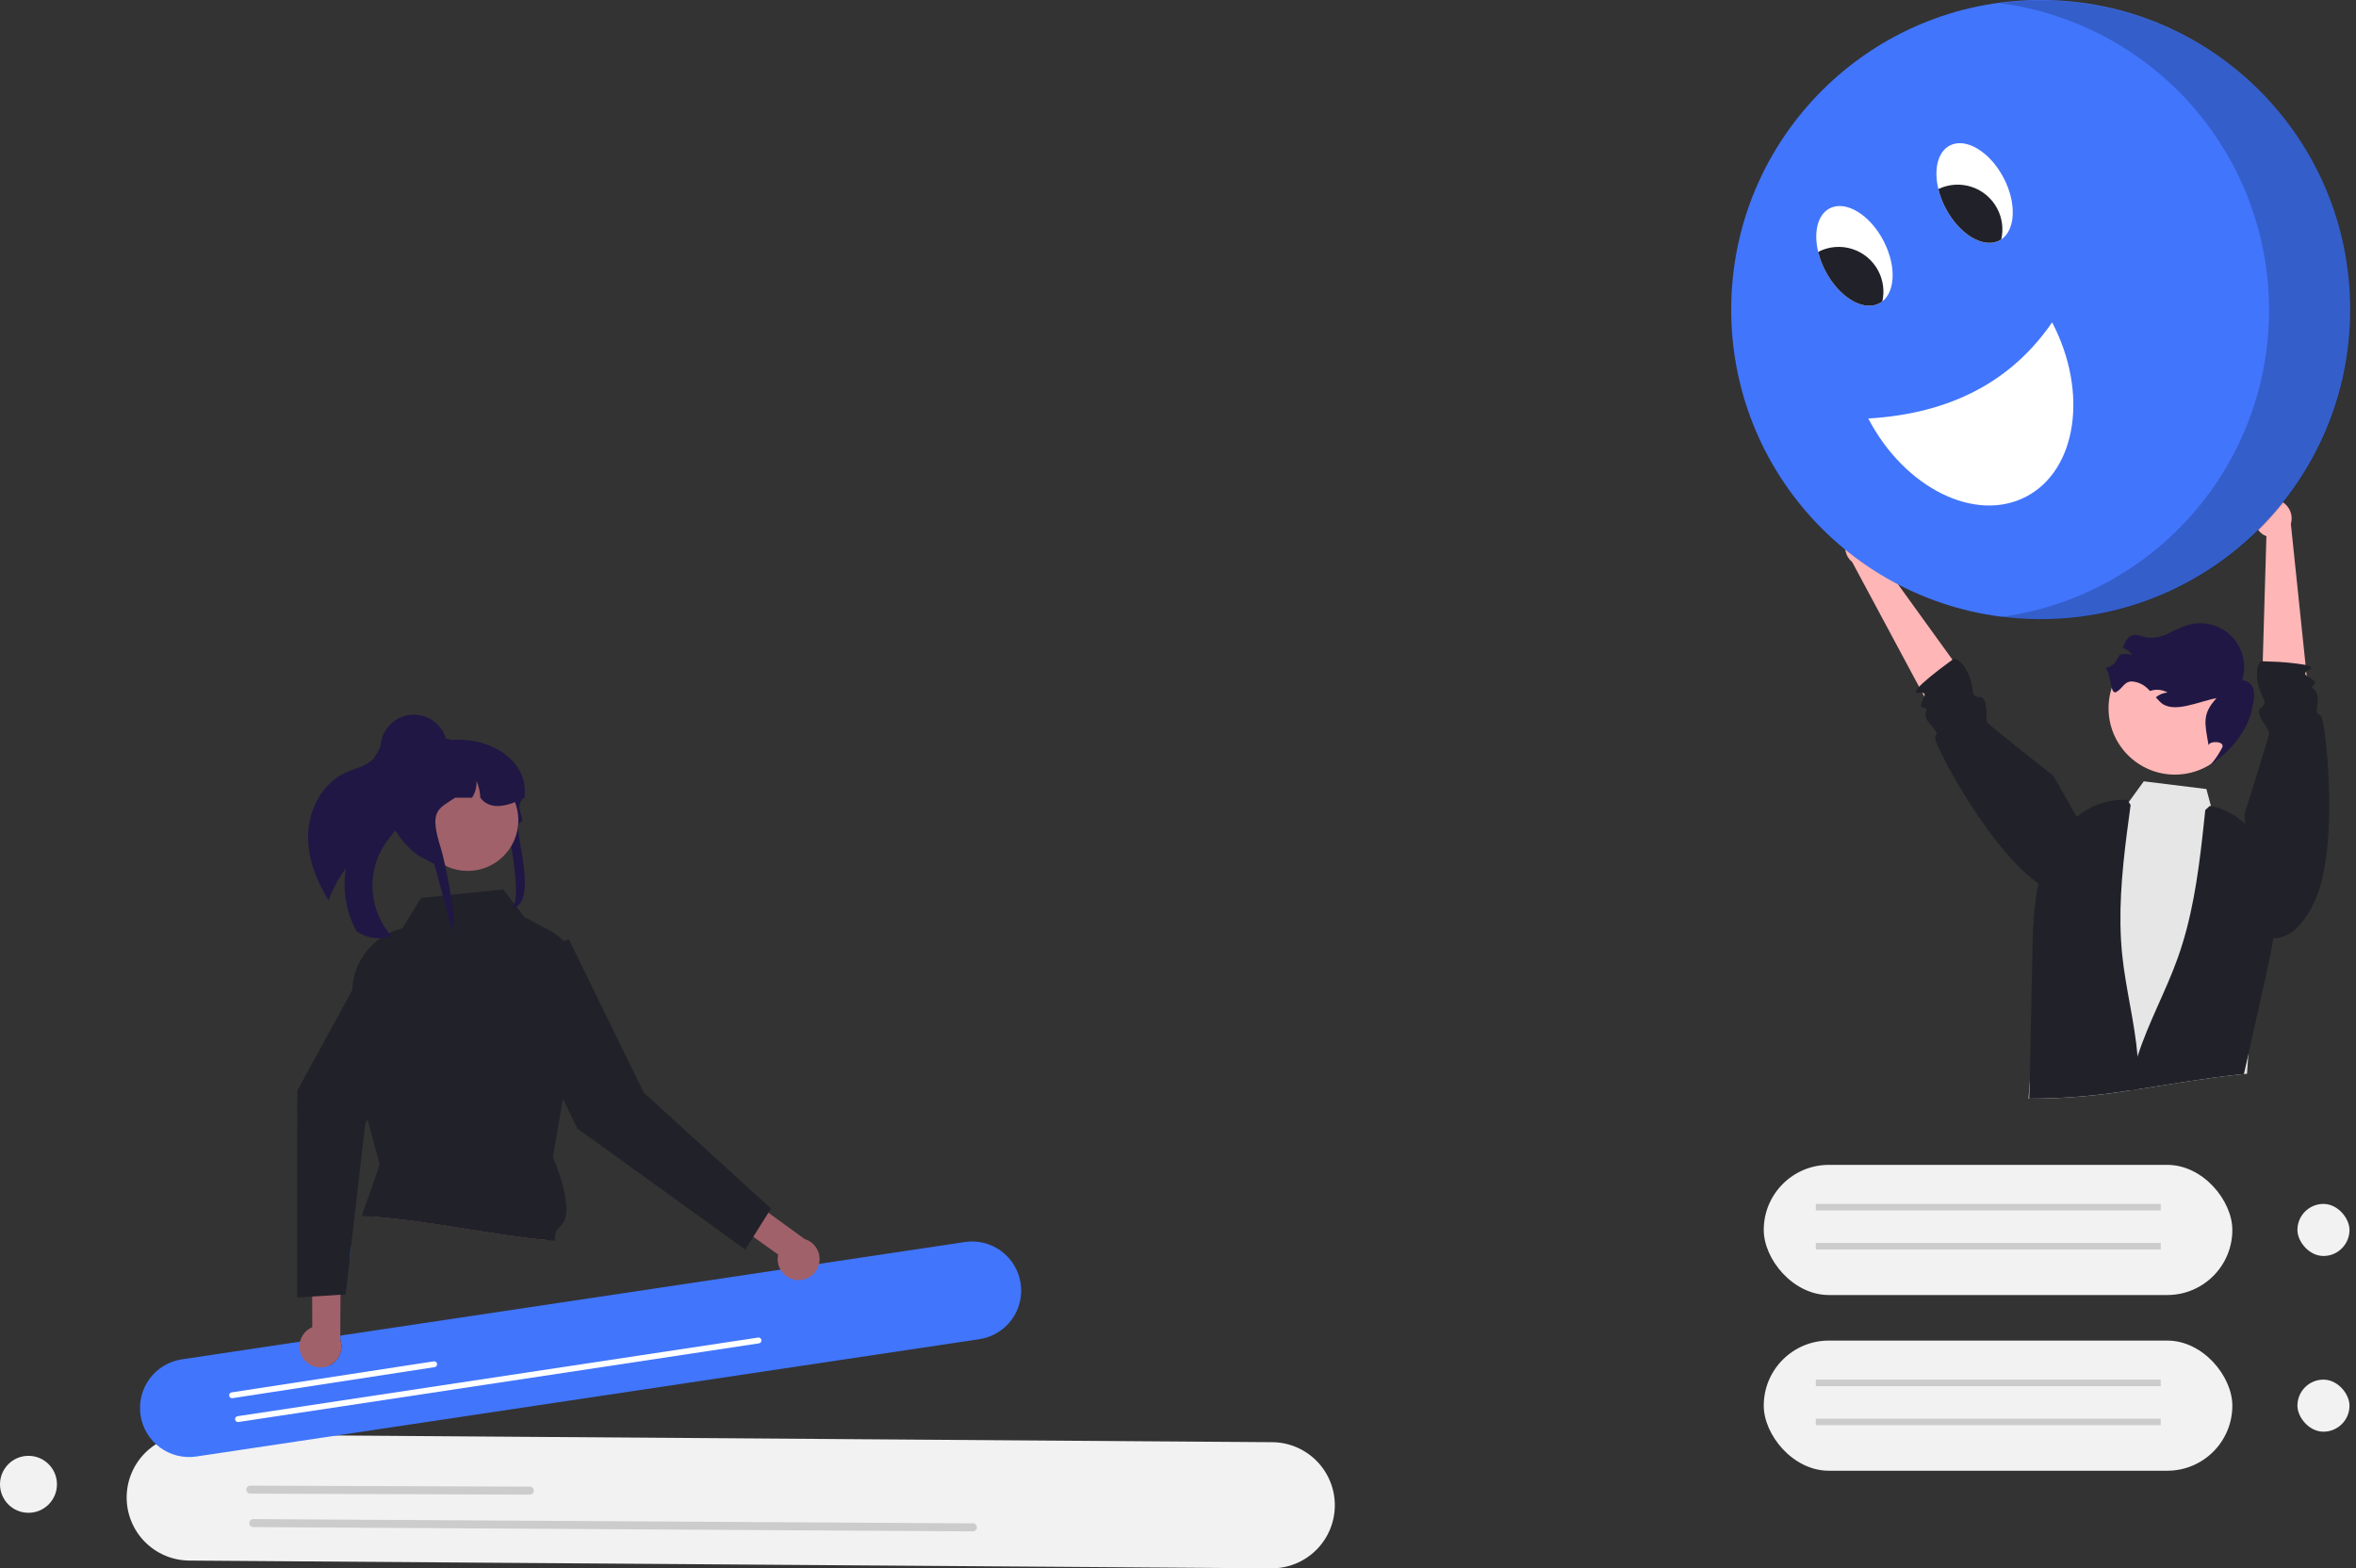 <svg width="362" height="241" viewBox="0 0 362 241" fill="none" xmlns="http://www.w3.org/2000/svg">
<rect x="0" y="0" width="362" height="241" fill="#333333" stroke="none"/>
<path d="M195.482 221.614L29.214 220.422C26.645 220.405 24.175 221.409 22.346 223.213C20.517 225.018 19.48 227.475 19.461 230.045C19.443 232.614 20.445 235.086 22.248 236.916C24.051 238.747 26.507 239.786 29.075 239.806L195.343 240.998C197.912 241.015 200.382 240.011 202.211 238.207C204.04 236.402 205.078 233.945 205.096 231.375C205.115 228.806 204.112 226.334 202.309 224.504C200.506 222.673 198.051 221.634 195.482 221.614Z" fill="#F2F2F2"/>
<path d="M81.401 229.673L38.456 229.519C38.376 229.519 38.296 229.503 38.221 229.472C38.147 229.44 38.079 229.395 38.022 229.337C37.965 229.28 37.92 229.212 37.89 229.137C37.859 229.063 37.843 228.983 37.844 228.902C37.844 228.821 37.86 228.741 37.891 228.667C37.923 228.592 37.968 228.525 38.025 228.468C38.083 228.411 38.151 228.366 38.225 228.335C38.3 228.304 38.38 228.289 38.461 228.289L81.406 228.443C81.487 228.443 81.567 228.459 81.642 228.49C81.716 228.521 81.784 228.566 81.841 228.624C81.898 228.681 81.943 228.749 81.974 228.824C82.005 228.899 82.021 228.979 82.02 229.06C82.02 229.141 82.004 229.221 81.972 229.296C81.941 229.37 81.895 229.438 81.838 229.495C81.781 229.552 81.712 229.597 81.638 229.627C81.563 229.658 81.482 229.673 81.401 229.673Z" fill="#CCCCCC"/>
<path d="M149.484 235.316L38.913 234.66C38.833 234.66 38.753 234.643 38.678 234.612C38.604 234.581 38.536 234.535 38.479 234.478C38.422 234.421 38.377 234.353 38.347 234.278C38.316 234.203 38.3 234.123 38.301 234.043C38.301 233.962 38.317 233.882 38.348 233.807C38.38 233.733 38.425 233.665 38.482 233.608C38.54 233.551 38.608 233.506 38.682 233.476C38.757 233.445 38.837 233.429 38.918 233.43L149.488 234.086C149.569 234.086 149.649 234.102 149.724 234.134C149.798 234.165 149.866 234.21 149.923 234.268C149.98 234.325 150.025 234.393 150.055 234.468C150.086 234.542 150.101 234.622 150.101 234.703C150.101 234.784 150.085 234.864 150.054 234.938C150.022 235.013 149.977 235.081 149.92 235.137C149.862 235.194 149.794 235.239 149.72 235.27C149.645 235.301 149.565 235.316 149.484 235.316Z" fill="#CCCCCC"/>
<path d="M150.473 205.786L30.178 223.813C29.198 223.96 28.198 223.913 27.236 223.674C26.274 223.435 25.368 223.009 24.571 222.42C23.774 221.83 23.101 221.09 22.59 220.24C22.078 219.39 21.74 218.448 21.593 217.467C21.446 216.487 21.494 215.487 21.734 214.524C21.973 213.562 22.4 212.657 22.99 211.859C23.579 211.062 24.32 210.389 25.17 209.879C26.02 209.368 26.962 209.03 27.942 208.884L148.237 190.858C149.217 190.71 150.217 190.757 151.179 190.996C152.141 191.235 153.047 191.661 153.844 192.251C154.641 192.84 155.314 193.581 155.825 194.43C156.336 195.28 156.675 196.222 156.822 197.203C156.969 198.184 156.921 199.184 156.681 200.146C156.442 201.108 156.015 202.014 155.425 202.811C154.836 203.608 154.095 204.281 153.245 204.792C152.395 205.302 151.453 205.64 150.473 205.786Z" fill="#4175FC"/>
<path d="M66.776 210.082L35.723 214.85C35.605 214.868 35.485 214.838 35.389 214.768C35.293 214.697 35.228 214.591 35.21 214.473C35.192 214.355 35.222 214.235 35.292 214.139C35.363 214.043 35.469 213.978 35.587 213.96L66.64 209.193C66.758 209.175 66.878 209.204 66.974 209.275C67.07 209.345 67.135 209.451 67.153 209.569C67.171 209.687 67.141 209.808 67.071 209.904C67 210 66.894 210.064 66.776 210.082Z" fill="white"/>
<path d="M116.62 206.426L36.637 218.513C36.519 218.531 36.399 218.501 36.303 218.431C36.207 218.36 36.142 218.254 36.124 218.136C36.106 218.018 36.136 217.898 36.206 217.802C36.277 217.705 36.383 217.641 36.501 217.623L116.483 205.537C116.541 205.528 116.601 205.53 116.659 205.544C116.716 205.558 116.77 205.583 116.818 205.618C116.866 205.653 116.906 205.697 116.937 205.748C116.968 205.798 116.988 205.854 116.997 205.913C117.006 205.971 117.003 206.031 116.989 206.089C116.975 206.146 116.95 206.2 116.915 206.248C116.88 206.296 116.835 206.336 116.785 206.366C116.734 206.397 116.678 206.417 116.62 206.426Z" fill="white"/>
<path d="M122.528 196.707C122.062 196.68 121.607 196.552 121.194 196.332C120.782 196.112 120.423 195.804 120.141 195.431C119.859 195.058 119.662 194.629 119.562 194.172C119.463 193.715 119.464 193.242 119.565 192.786L106.49 183.419L108.191 179.164L123.639 190.403C124.394 190.631 125.04 191.127 125.453 191.799C125.867 192.471 126.02 193.272 125.883 194.049C125.746 194.826 125.329 195.526 124.711 196.016C124.092 196.506 123.316 196.752 122.528 196.707Z" fill="#A0616A"/>
<path d="M87.405 144.336L79.548 147.212C79.203 147.338 78.886 147.532 78.615 147.781C78.345 148.029 78.126 148.329 77.971 148.663C77.816 148.996 77.729 149.357 77.713 149.725C77.698 150.092 77.755 150.459 77.881 150.804C77.912 150.889 77.947 150.971 77.986 151.052L88.698 173.406L114.508 192.015L118.464 185.71L98.913 167.9L87.405 144.336Z" fill="#212129"/>
<path d="M84.174 190.555C75.22 189.722 66.45 187.655 57.482 186.959L61.081 177.797L79.473 180.537L84.174 190.555Z" fill="#A0616A"/>
<path d="M53.797 192.719L53.719 193.405L53.079 198.917L52.329 198.963L52.288 205.866C52.523 206.549 52.522 207.291 52.284 207.974C52.046 208.656 51.585 209.238 50.975 209.626C50.874 209.691 50.769 209.749 50.66 209.8C50.204 206.217 50.341 202.583 51.067 199.045C51.358 197.729 51.787 196.447 52.347 195.221C52.629 194.614 52.95 194.026 53.307 193.46C53.458 193.208 53.623 192.961 53.797 192.719Z" fill="#201744"/>
<path d="M53.937 191.531L53.795 192.716V192.721L53.718 193.407C53.517 193.434 53.375 193.452 53.306 193.462C53.289 193.464 53.273 193.466 53.256 193.466L53.937 191.531Z" fill="#4175FC"/>
<path d="M86.496 168.816L84.951 177.809C84.951 177.809 88.705 186.272 86.121 188.381C85.805 188.664 85.562 189.02 85.413 189.417C85.263 189.814 85.211 190.242 85.262 190.663C84.896 190.631 84.535 190.599 84.174 190.567C75.22 189.735 66.449 187.667 57.482 186.972C56.846 186.921 56.215 186.876 55.58 186.844L58.342 178.985L56.476 172L54.542 164.754L54.126 152.824C54.116 152.598 54.117 152.372 54.13 152.147C54.13 152.028 54.135 151.914 54.144 151.795C54.244 150.288 54.681 148.823 55.422 147.508C56.162 146.192 57.188 145.059 58.424 144.192C58.428 144.192 58.431 144.19 58.433 144.188C58.855 143.892 59.298 143.629 59.759 143.401C60.255 143.155 60.77 142.951 61.3 142.792L61.831 142.632L64.703 137.985L68.031 137.637L69.266 137.509L77.31 136.672L79.043 138.923L79.358 139.334L80.579 140.917L84.384 142.943C85.216 143.384 85.975 143.949 86.638 144.618C88.194 146.173 89.159 148.223 89.368 150.413C89.419 150.918 89.428 151.426 89.396 151.932L86.496 168.816Z" fill="#212129"/>
<path d="M47.342 128.313C47.259 131.868 48.587 135.311 50.495 138.335C51.133 136.579 52.025 134.927 53.144 133.431C52.608 136.744 53.179 140.142 54.768 143.098C54.824 143.138 54.882 143.175 54.942 143.209C55.705 143.704 56.57 144.019 57.473 144.13C58.376 144.241 59.291 144.144 60.151 143.848C58.453 141.925 57.434 139.496 57.253 136.936C57.071 134.377 57.737 131.828 59.147 129.684C59.972 128.491 61.039 127.436 61.55 126.079C62.358 123.912 61.582 121.527 61.093 119.269C60.635 117.167 60.555 114.665 61.965 113.125C61.814 112.909 61.609 112.738 61.37 112.628C61.132 112.518 60.868 112.474 60.607 112.499C60.182 112.607 59.788 112.813 59.457 113.101C59.126 113.389 58.868 113.75 58.702 114.156C58.377 114.97 57.964 115.745 57.472 116.47C56.432 117.728 54.661 118.025 53.168 118.689C49.554 120.299 47.428 124.357 47.342 128.313Z" fill="#201744"/>
<path d="M77.769 126.286C77.562 125.562 78.986 129.983 78.299 130.063C75.17 130.422 70.875 132.291 68.696 133.163C68.597 133.152 68.499 133.14 68.404 133.126C68.17 133.101 67.942 133.064 67.717 133.021C62.643 132.06 60.691 124.263 60.691 124.192C60.691 123.841 61.532 114.213 62.857 114.071C63.205 114.033 63.555 114.014 63.905 114.014H67.193C67.873 113.867 68.563 113.767 69.257 113.715H69.262C75.881 113.21 81.1 117.246 80.612 122.156C80.609 122.162 80.603 122.167 80.6 122.173C80.459 122.384 80.335 122.584 80.225 122.774C80.118 122.954 80.029 123.125 79.951 123.287C79.347 124.541 80.898 126.119 79.87 126.414C78.502 126.805 83.467 139.68 78.054 139.68C80.687 140.429 78.339 128.281 77.769 126.286Z" fill="#201744"/>
<path d="M71.86 133.831C76.159 133.831 79.644 130.345 79.644 126.044C79.644 121.744 76.159 118.258 71.86 118.258C67.561 118.258 64.076 121.744 64.076 126.044C64.076 130.345 67.561 133.831 71.86 133.831Z" fill="#A0616A"/>
<path d="M80.611 122.58C80.481 122.649 80.354 122.712 80.224 122.774C80.089 122.84 79.953 122.905 79.817 122.965C77.211 124.148 75.089 124.279 73.802 122.58C73.767 121.687 73.567 120.807 73.21 119.987C73.273 120.904 73.032 121.815 72.523 122.58H69.931C67.261 124.353 65.89 124.538 67.743 130.358C68.26 131.98 70.314 141.416 69.506 142.815C69.272 142.789 66.785 132.454 66.56 132.411C61.486 131.451 58.261 123.088 58.674 122.615C58.672 121.269 58.981 119.942 59.578 118.736C60.332 117.208 61.508 115.928 62.966 115.048C63.836 114.626 64.742 114.286 65.674 114.031C65.697 114.025 65.717 114.019 65.74 114.014C66.026 113.937 66.317 113.865 66.609 113.806C67.211 113.678 67.82 113.586 68.433 113.529C68.477 113.526 68.52 113.523 68.56 113.523C68.805 113.524 69.045 113.59 69.256 113.714C69.259 113.714 69.259 113.717 69.262 113.717C69.412 113.805 69.544 113.923 69.648 114.062C69.833 114.297 69.932 114.587 69.931 114.886H72.818C72.924 114.886 73.031 114.889 73.138 114.894C75.064 114.96 76.897 115.743 78.277 117.089C79.657 118.435 80.485 120.248 80.6 122.173C80.608 122.31 80.611 122.444 80.611 122.58Z" fill="#201744"/>
<path d="M63.591 120.08C66.423 120.08 68.719 117.783 68.719 114.95C68.719 112.117 66.423 109.82 63.591 109.82C60.759 109.82 58.463 112.117 58.463 114.95C58.463 117.783 60.759 120.08 63.591 120.08Z" fill="#201744"/>
<path d="M50.974 209.625C50.873 209.69 50.768 209.748 50.659 209.799C50.28 209.986 49.867 210.096 49.445 210.124C49.023 210.151 48.6 210.096 48.2 209.959C47.799 209.823 47.43 209.61 47.112 209.331C46.794 209.052 46.534 208.713 46.347 208.333C46.16 207.954 46.05 207.541 46.022 207.119C45.995 206.697 46.051 206.274 46.187 205.873C46.323 205.473 46.536 205.103 46.815 204.785C47.094 204.467 47.433 204.207 47.812 204.02C47.867 203.993 47.923 203.968 47.979 203.944L47.97 199.237L47.961 193.697L47.952 187.856L52.397 186.758L52.346 195.22L52.328 198.962L52.287 205.865C52.523 206.548 52.521 207.291 52.283 207.973C52.045 208.655 51.584 209.237 50.974 209.625Z" fill="#A0616A"/>
<path d="M68.542 149.542L68.08 150.406L56.474 171.993L56.127 172.638L54.485 186.786L53.936 191.525L53.795 192.71V192.715L53.717 193.401L53.077 198.913L52.327 198.959L51.065 199.041L47.969 199.233L45.65 199.38L45.655 195.67L45.696 167.556L54.128 152.14L54.334 151.76L57.59 145.809C57.947 145.156 58.55 144.673 59.264 144.464C59.978 144.255 60.746 144.339 61.398 144.697C61.475 144.739 61.55 144.785 61.623 144.835L68.542 149.542Z" fill="#212129"/>
<path d="M4.376 232.465C6.792 232.465 8.751 230.505 8.751 228.088C8.751 225.671 6.792 223.711 4.376 223.711C1.959 223.711 0 225.671 0 228.088C0 230.505 1.959 232.465 4.376 232.465Z" fill="#F2F2F2"/>
<path d="M347.911 132.848C347.911 132.848 346.325 149.65 345.447 162.087V162.096C345.378 163.098 345.314 164.066 345.255 165.001L344.788 165.042C344.468 165.074 344.153 165.111 343.832 165.143C338.72 165.687 333.658 166.588 328.578 167.371C328.088 167.444 327.599 167.517 327.11 167.59C322.042 168.418 316.916 168.834 311.782 168.834H311.686C311.727 168.194 311.791 167.357 311.864 166.396C312.294 160.957 313.163 151.53 313.163 151.53L313.972 146.072L316.62 128.196L316.638 128.058L316.661 127.903L316.789 127.871L322.349 126.425L325.34 125.652L327.078 123.255L329.391 120.062L339.013 121.247L339.717 123.873L341.02 128.713L341.061 128.868L346.11 131.8L347.911 132.848Z" fill="#E6E6E6"/>
<path d="M334.175 119.032C339.806 119.032 344.371 114.466 344.371 108.833C344.371 103.199 339.806 98.633 334.175 98.633C328.544 98.633 323.979 103.199 323.979 108.833C323.979 114.466 328.544 119.032 334.175 119.032Z" fill="#FFB6B6"/>
<path d="M323.492 102.659C324.387 103.383 324.183 106.903 325.18 106.329C326.178 105.755 326.385 104.728 327.534 104.717C328.471 104.769 329.354 105.169 330.011 105.839C330.133 105.949 330.25 106.065 330.363 106.18C330.466 106.143 330.568 106.11 330.675 106.084C331.481 105.887 332.331 106.007 333.051 106.418C332.386 106.466 331.753 106.721 331.242 107.148C331.461 107.394 331.683 107.641 331.917 107.87C333.87 109.784 337.874 107.745 340.566 107.285C338.324 109.735 338.766 111.102 339.324 114.375L339.326 114.554C339.441 113.799 341.858 113.837 341.459 114.839C340.959 115.828 340.333 116.749 339.596 117.578C342.89 115.296 345.548 112.15 346.136 108.35C346.351 107.571 346.395 106.754 346.264 105.956C346.167 105.563 345.943 105.212 345.626 104.959C345.309 104.706 344.917 104.565 344.512 104.559C344.878 103.393 344.923 102.15 344.64 100.961C344.357 99.772 343.757 98.682 342.904 97.807C342.051 96.932 340.977 96.305 339.796 95.992C338.615 95.678 337.372 95.691 336.197 96.028C335.126 96.409 334.082 96.86 333.07 97.379C332.049 97.899 330.893 98.095 329.758 97.94C329.05 97.794 328.334 97.427 327.64 97.635C326.837 97.876 326.492 98.725 326.17 99.544C326.774 99.765 327.299 100.161 327.677 100.682C327.052 100.451 326.371 100.423 325.729 100.603C325.717 100.605 325.706 100.608 325.695 100.612C324.967 101.916 324.925 102.236 323.492 102.659Z" fill="#201744"/>
<path d="M328.577 167.362C328.088 167.435 327.599 167.508 327.109 167.581C322.042 168.409 316.916 168.825 311.781 168.826C311.818 168.016 311.841 167.202 311.864 166.387C311.896 165.248 311.918 164.105 311.941 162.961C312.046 157.779 312.152 152.597 312.257 147.418C312.261 147.171 312.266 146.919 312.27 146.672C312.376 141.434 312.517 136.023 314.69 131.252C315.186 130.165 315.804 129.138 316.532 128.191C316.569 128.141 316.601 128.095 316.638 128.05C316.688 127.986 316.738 127.922 316.788 127.862C317.372 127.135 318.021 126.462 318.727 125.854C319.819 124.848 321.101 124.07 322.497 123.564C323.893 123.059 325.375 122.838 326.858 122.913L327.077 123.247L327.37 123.699C327.178 125.131 326.981 126.568 326.798 128.004C326.007 134.23 325.44 140.492 326.076 146.722C326.615 151.96 328.001 157.088 328.44 162.33C328.458 162.504 328.472 162.682 328.486 162.856C328.594 164.355 328.624 165.859 328.577 167.362Z" fill="#212129"/>
<path d="M344.785 165.037C345.01 164.061 345.222 163.08 345.447 162.092V162.085C346.316 158.184 347.187 154.282 348.06 150.38C349.204 145.265 350.348 139.975 349.367 134.829C349.267 134.299 349.14 133.775 348.985 133.259C348.935 133.09 348.879 132.922 348.823 132.753C348.429 131.567 347.893 130.434 347.229 129.376C345.491 126.6 342.891 124.442 339.715 123.873C339.656 123.856 339.595 123.843 339.534 123.836L338.84 124.48C338.696 125.812 338.559 127.156 338.409 128.494C337.696 134.829 336.765 141.157 334.633 147.147C332.808 152.274 330.133 157.07 328.464 162.248C328.458 162.279 328.445 162.31 328.439 162.335C327.888 164.057 327.444 165.812 327.107 167.588C327.595 167.513 328.089 167.444 328.576 167.369C333.658 166.588 338.715 165.687 343.828 165.143L344.785 165.037Z" fill="#212129"/>
<path d="M354.718 106.687L354.425 103.879L354.356 103.229L354.251 102.186L351.992 80.508C352.179 79.883 352.153 79.213 351.919 78.604C351.685 77.995 351.256 77.481 350.698 77.141C350.054 76.757 349.284 76.645 348.557 76.828C347.83 77.012 347.205 77.477 346.82 78.121C346.807 78.143 346.797 78.166 346.784 78.189C346.4 78.859 346.292 79.652 346.483 80.4C346.674 81.149 347.15 81.793 347.808 82.196C347.944 82.274 348.086 82.342 348.233 82.397L348.215 83.006L348.16 84.913L348.119 86.354L348.032 89.222L348 90.334L347.895 93.939L347.794 97.415L347.671 101.628L347.575 104.867L348.741 105.164L354.718 106.687Z" fill="#FFB6B6"/>
<path d="M356.979 111.289C356.93 110.912 356.839 110.543 356.709 110.186C356.119 109.162 355.758 110.593 356.082 107.849C356.343 105.621 354.779 105.9 355.342 105.424C356.27 104.638 354.989 104.29 354.427 103.865C354.176 103.677 354.07 103.476 354.358 103.215C354.494 103.097 354.644 102.999 354.807 102.922C355.419 102.602 355.067 102.36 354.253 102.172C352.422 101.867 350.572 101.694 348.716 101.655C348.267 101.632 347.902 101.623 347.673 101.614C347.504 101.609 347.408 101.609 347.408 101.609C347.089 101.912 346.889 102.32 346.845 102.758C346.71 103.687 346.782 104.635 347.056 105.534C347.244 106.158 347.493 106.762 347.801 107.336C347.919 107.552 347.972 107.796 347.956 108.041V108.046C347.924 108.19 347.86 108.326 347.769 108.443C347.678 108.56 347.563 108.655 347.431 108.723C346.813 109.134 347.156 109.999 347.636 110.813C348.045 111.359 348.391 111.948 348.67 112.57C348.67 113.132 344.865 125.09 344.865 125.09L346.264 143.145C347.302 143.945 348.612 144.308 349.914 144.156C350.999 143.973 352.003 143.462 352.79 142.692C353.897 141.609 354.797 140.333 355.447 138.927C359.142 131.503 357.765 115.671 356.979 111.289Z" fill="#212129"/>
<path d="M287.596 81.518C288.29 81.857 288.825 82.453 289.086 83.179C289.347 83.906 289.315 84.706 288.996 85.409C288.929 85.55 288.85 85.686 288.76 85.815L301.917 104.036L297.026 109.555L284.588 86.365C284.082 85.952 283.728 85.383 283.579 84.748C283.431 84.112 283.497 83.445 283.768 82.851C284.085 82.171 284.659 81.645 285.364 81.389C286.069 81.133 286.847 81.167 287.526 81.484C287.55 81.495 287.573 81.507 287.596 81.518Z" fill="#FFB6B6"/>
<path d="M324.48 134.947C324.48 134.947 322.721 141.24 314.512 136.617C306.304 131.993 297.426 114.727 297.337 113.544C297.249 112.361 298.351 113.344 296.544 111.257C295.075 109.56 296.526 108.911 295.795 108.833C293.866 108.626 297.215 106.18 294.833 106.46C292.451 106.741 300.218 101.219 300.218 101.219C300.218 101.219 301.633 101.253 302.713 104.271C303.32 105.966 302.747 107.126 304.193 107.119C305.639 107.113 305.02 110.547 305.326 111.001C305.632 111.455 315.5 119.221 315.5 119.221L324.48 134.947Z" fill="#212129"/>
<path d="M313.557 95.147C339.822 95.147 361.114 73.848 361.114 47.574C361.114 21.299 339.822 0 313.557 0C287.292 0 266 21.299 266 47.574C266 73.848 287.292 95.147 313.557 95.147Z" fill="#4175FC"/>
<path d="M289.393 36.987C289.888 37.929 290.266 38.928 290.518 39.962C291.163 42.68 290.711 45.147 289.227 46.304C289.079 46.424 288.919 46.529 288.749 46.617C286.894 47.588 284.334 46.563 282.282 44.271C281.577 43.474 280.972 42.593 280.481 41.65C279.989 40.718 279.614 39.729 279.365 38.705C278.642 35.703 279.258 32.996 281.119 32.022C283.584 30.733 287.287 32.959 289.393 36.987Z" fill="white"/>
<path d="M288.604 41.63C289.357 43.064 289.578 44.719 289.226 46.301C289.077 46.421 288.917 46.526 288.748 46.614C286.892 47.585 284.332 46.561 282.28 44.268C281.575 43.471 280.971 42.59 280.479 41.647C279.987 40.715 279.613 39.726 279.363 38.702C280.978 37.869 282.856 37.71 284.588 38.258C286.319 38.807 287.763 40.019 288.604 41.63Z" fill="#212129"/>
<path d="M307.855 27.331C309.877 31.198 309.692 35.325 307.496 36.791C307.404 36.853 307.309 36.91 307.211 36.961C304.752 38.248 301.049 36.022 298.943 31.993C298.452 31.064 298.078 30.076 297.83 29.055C297.104 26.047 297.72 23.34 299.581 22.366C302.046 21.077 305.749 23.303 307.855 27.331Z" fill="white"/>
<path d="M306.883 32.066C307.644 33.515 307.861 35.189 307.495 36.784C307.403 36.846 307.308 36.903 307.21 36.955C304.75 38.241 301.047 36.015 298.941 31.987C298.45 31.057 298.076 30.07 297.828 29.048C299.434 28.279 301.276 28.164 302.965 28.727C304.654 29.29 306.059 30.487 306.883 32.066Z" fill="#212129"/>
<path d="M287.059 64.31C292.658 75.02 303.521 80.395 311.322 76.314C319.123 72.233 320.907 60.242 315.308 49.531C309.157 58.502 299.841 63.554 287.059 64.31Z" fill="white"/>
<path opacity="0.2" d="M355.758 25.598C351.232 16.942 344.154 9.889 335.483 5.396C326.812 0.903 316.97 -0.813 307.291 0.483C318.719 1.987 329.212 7.592 336.819 16.255C344.426 24.918 348.629 36.05 348.647 47.58C348.665 59.11 344.497 70.255 336.917 78.942C329.337 87.628 318.861 93.266 307.438 94.806C316.069 95.94 324.846 94.682 332.812 91.169C340.778 87.656 347.626 82.022 352.611 74.883C357.596 67.743 360.525 59.372 361.08 50.681C361.635 41.99 359.794 33.314 355.758 25.598Z" fill="black"/>
<rect x="271" y="179" width="72" height="20" rx="10" fill="#F2F2F2"/>
<rect x="353" y="185" width="8" height="8" rx="4" fill="#F2F2F2"/>
<line x1="279" y1="185.5" x2="332" y2="185.5" stroke="#CCCCCC"/>
<line x1="279" y1="191.5" x2="332" y2="191.5" stroke="#CCCCCC"/>
<rect x="271" y="206" width="72" height="20" rx="10" fill="#F2F2F2"/>
<rect x="353" y="212" width="8" height="8" rx="4" fill="#F2F2F2"/>
<line x1="279" y1="212.5" x2="332" y2="212.5" stroke="#CCCCCC"/>
<line x1="279" y1="218.5" x2="332" y2="218.5" stroke="#CCCCCC"/>
</svg>

